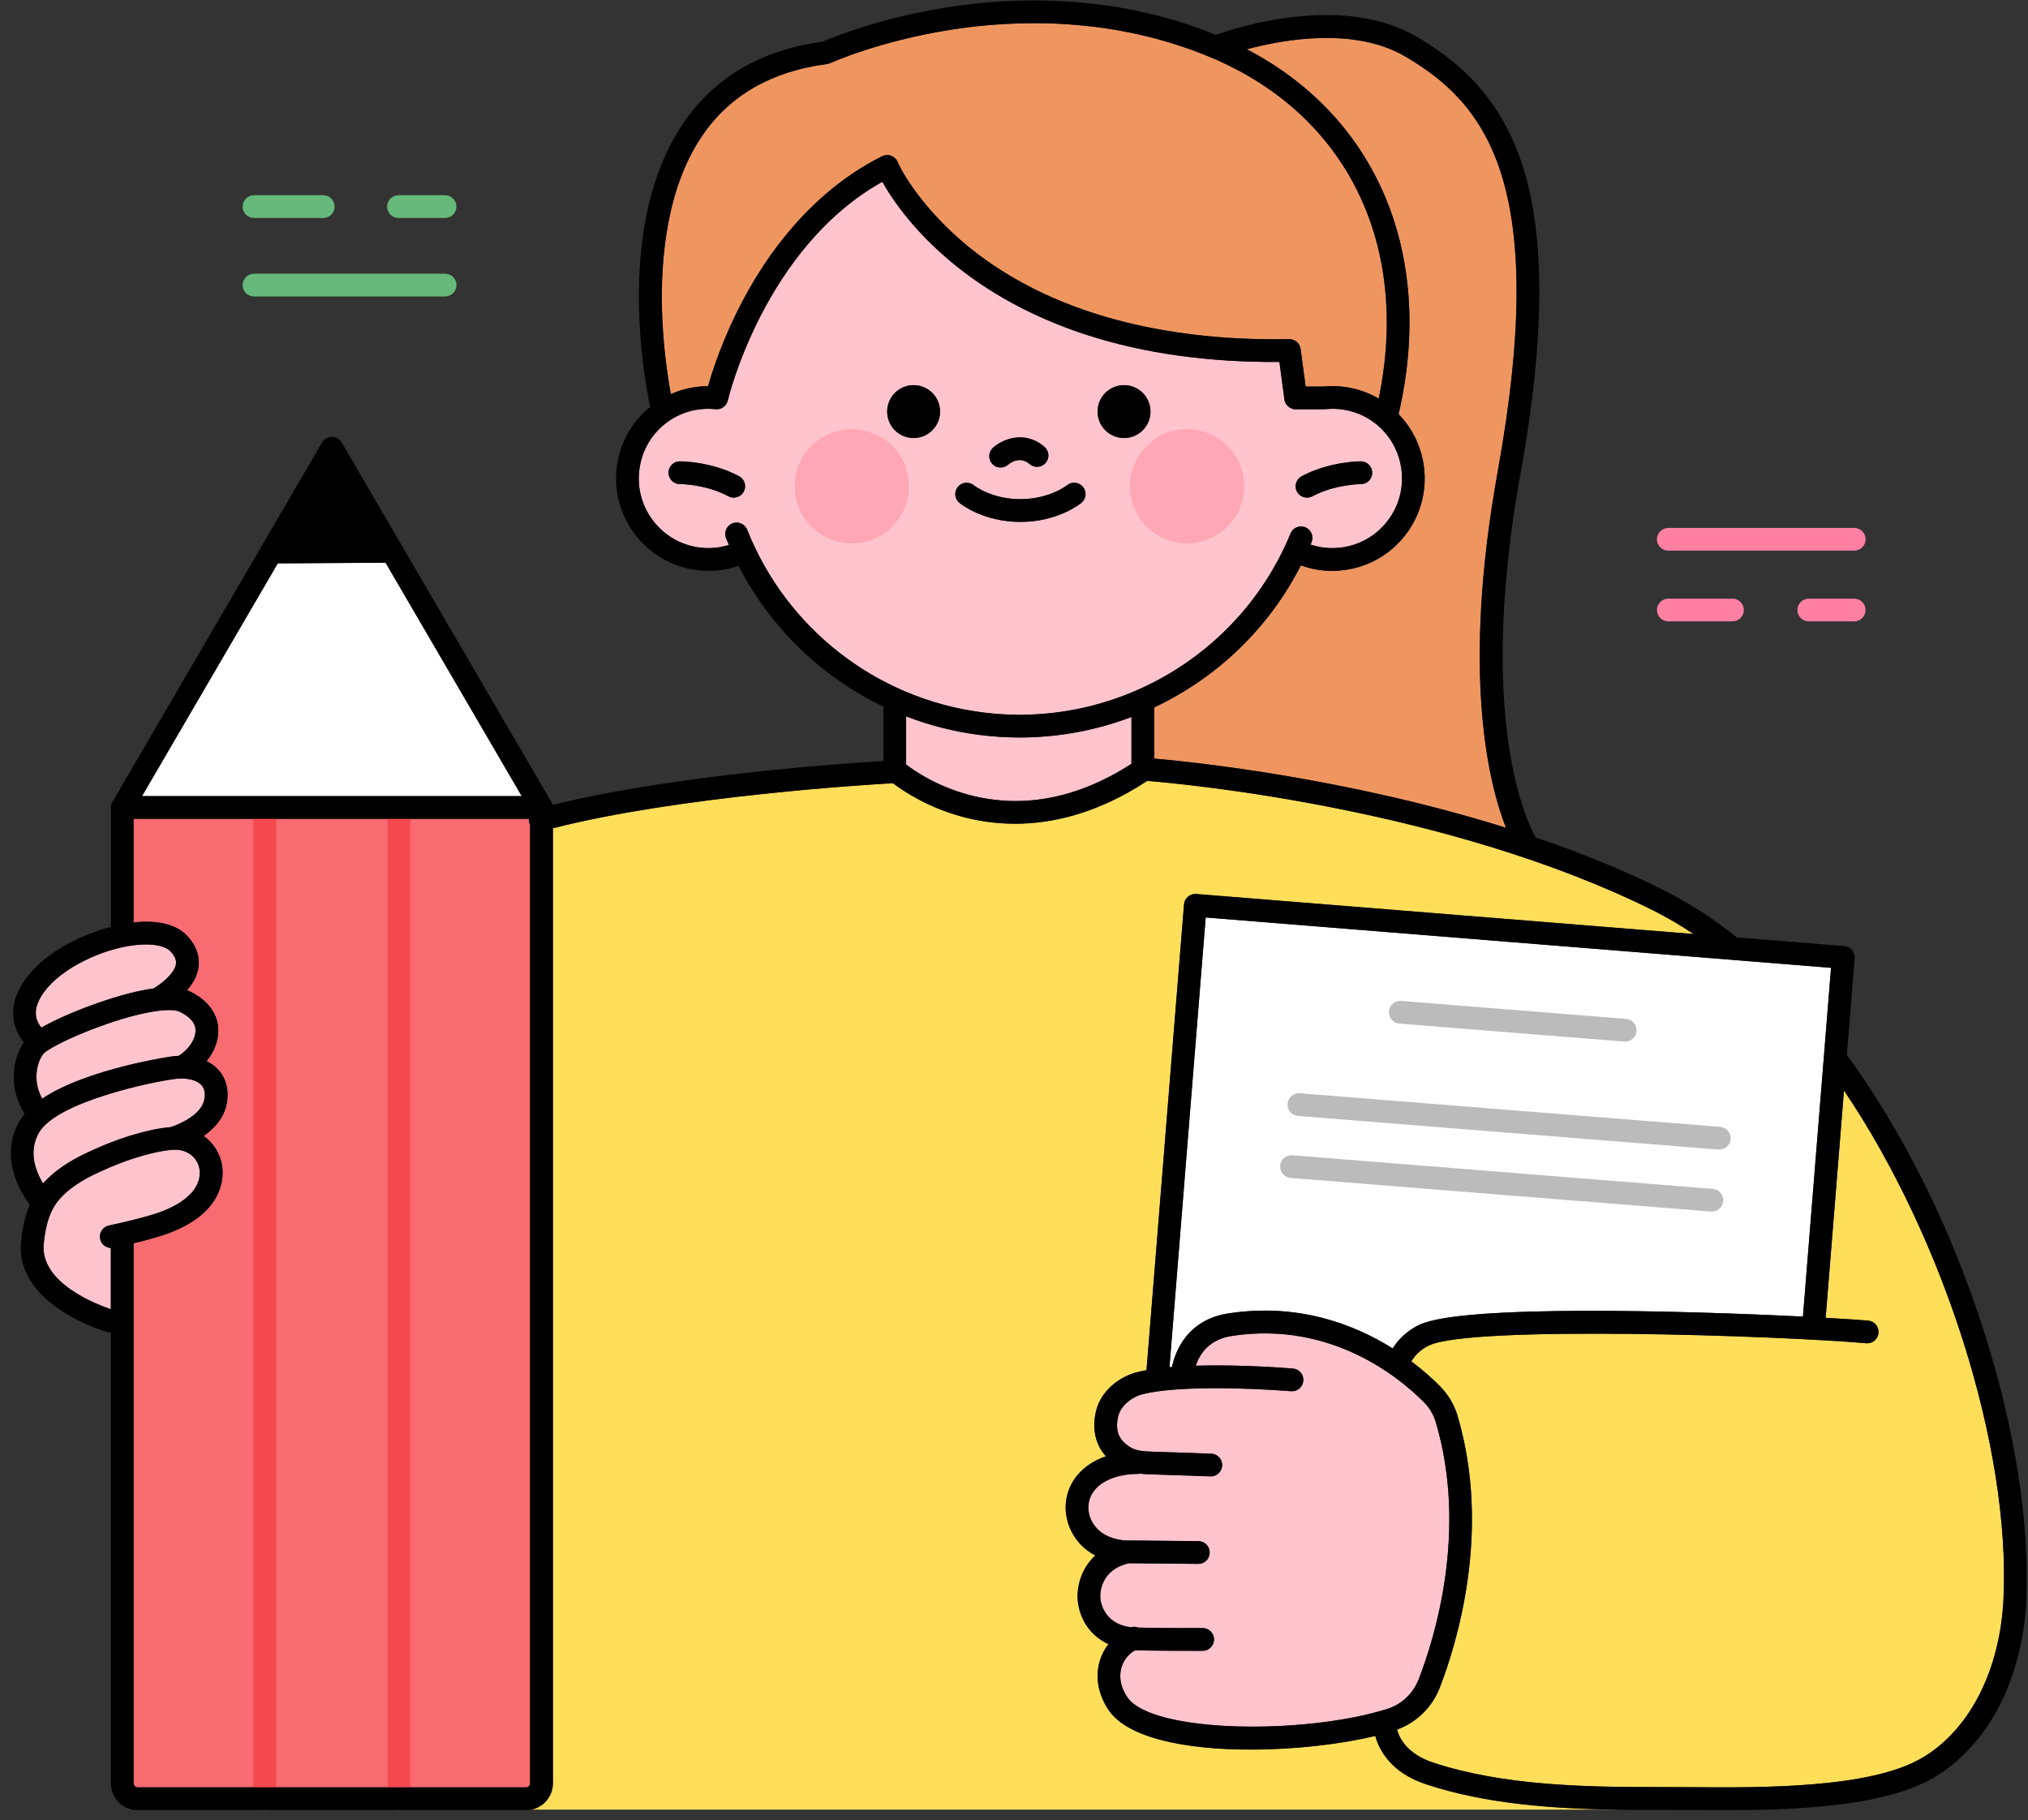 <svg width="176" height="158" viewBox="0 0 176 158" fill="none" xmlns="http://www.w3.org/2000/svg">
<rect x="0" y="0" width="176" height="158" fill="#333333" stroke="none"/>
<path d="M45.908 71.076H11.596V80.069C11.874 80.04 12.15 80.017 12.409 80.01C14.11 79.961 15.431 80.374 16.228 81.213C17.222 82.259 17.323 83.272 17.231 83.938C17.127 84.705 16.73 85.38 16.235 85.951C16.287 85.97 16.336 85.99 16.382 86.013C18.569 87.026 18.93 88.557 18.949 89.377C18.976 90.403 18.546 91.35 17.93 92.108C18.29 92.285 18.608 92.508 18.874 92.777C19.366 93.278 19.91 94.183 19.707 95.632C19.517 96.983 18.618 97.947 17.674 98.603C17.979 98.819 18.254 99.078 18.487 99.376C19.307 100.425 19.536 101.783 19.113 103.104C18.379 105.405 16.005 106.609 14.143 107.215C13.307 107.487 12.458 107.71 11.596 107.917V154.78C11.596 154.98 11.76 155.143 11.96 155.143H45.646C45.846 155.143 46.01 154.98 46.01 154.78V71.597C45.981 71.538 45.954 71.479 45.938 71.414C45.908 71.302 45.899 71.191 45.908 71.083V71.076Z" fill="#F86B70"/>
<path d="M34.623 69.523C34.079 69.523 33.637 69.966 33.637 70.51V156.128C33.637 156.673 34.079 157.115 34.623 157.115C35.168 157.115 35.61 156.673 35.61 156.128V70.51C35.61 69.966 35.168 69.523 34.623 69.523Z" fill="#F6494F"/>
<path d="M22.985 69.523C22.441 69.523 21.998 69.966 21.998 70.51V156.128C21.998 156.673 22.441 157.115 22.985 157.115C23.529 157.115 23.972 156.673 23.972 156.128V70.51C23.972 69.966 23.529 69.523 22.985 69.523Z" fill="#F6494F"/>
<path d="M123.121 145.757C124.502 142.19 127.403 132.869 124.593 123.414C124.407 122.784 124.046 122.188 123.551 121.689C121.403 119.535 115.489 114.663 106.939 115.952C104.945 116.254 104.116 117.486 103.775 118.545C106.503 118.463 109.581 118.585 112.197 118.788C112.742 118.83 113.148 119.306 113.106 119.85C113.063 120.394 112.588 120.798 112.043 120.758C107.873 120.43 101.998 120.302 99.169 121.014C98.254 121.243 97.221 122.011 97.015 123.024C96.782 124.171 97.064 124.922 97.959 125.538C98.49 125.902 99.044 125.981 100.015 126.007C101.923 126.06 105.083 126.181 105.116 126.181C105.66 126.2 106.086 126.659 106.063 127.204C106.044 127.735 105.604 128.151 105.077 128.151C105.063 128.151 105.05 128.151 105.037 128.151C105.004 128.151 101.854 128.03 99.959 127.977C99.618 127.968 99.277 127.951 98.939 127.912C98.87 127.928 98.802 127.935 98.729 127.935C96.726 127.935 94.628 128.777 94.457 130.656C94.372 131.594 94.916 133.43 97.572 133.712H97.834C97.883 133.712 97.929 133.712 97.979 133.715L104.004 133.771C104.549 133.777 104.988 134.223 104.981 134.767C104.975 135.308 104.536 135.744 103.995 135.744C103.995 135.744 103.988 135.744 103.985 135.744L97.982 135.688C95.582 136.22 95.385 138.2 95.513 138.928C95.602 139.429 96.057 141.016 98.159 141.246C98.375 141.183 98.595 141.2 98.792 141.278C100.477 141.321 104.329 141.318 104.372 141.318C104.916 141.318 105.358 141.76 105.358 142.304C105.358 142.849 104.919 143.291 104.372 143.291C104.345 143.291 104.231 143.291 104.05 143.291C103.024 143.291 99.844 143.288 98.506 143.245C97.962 143.547 97.536 144.065 97.339 144.681C97.156 145.262 97.087 146.19 97.821 147.301C99.893 150.445 113.243 150.606 120.387 148.334C121.639 147.937 122.633 146.996 123.115 145.753L123.121 145.757Z" fill="#FFC4CD"/>
<path d="M129.997 40.858C132.079 29.341 132.158 20.856 130.233 14.919C128.43 9.358 125.069 6.752 122.017 4.939C117.64 2.336 111.519 3.395 108.211 4.277C113.555 7.07 117.581 11.24 119.939 16.45C122.522 22.161 123.02 28.905 121.381 35.954C122.578 37.183 123.348 38.76 123.578 40.488C123.856 42.609 123.296 44.714 121.991 46.415C120.689 48.114 118.801 49.205 116.68 49.484C116.322 49.53 115.968 49.556 115.614 49.556C114.739 49.556 113.877 49.412 113.041 49.127C112.995 49.11 112.949 49.091 112.909 49.068C110.103 54.582 105.569 58.864 100.176 61.405V65.85C103.661 66.155 116.942 67.539 130.708 71.86C129.253 68.165 126.791 58.631 130.004 40.862L129.997 40.858Z" fill="#EF9660"/>
<path d="M106.639 113.999C112.694 113.084 117.543 114.959 120.861 117.044C121.277 116.389 122.012 115.533 123.215 114.976C127.025 113.218 146.348 113.776 156.465 114.281L158.905 84.007L104.632 79.637L101.488 118.671C101.56 118.664 101.633 118.657 101.705 118.654C101.996 117.294 103.029 114.543 106.636 113.999H106.639Z" fill="white"/>
<path d="M173.874 138.738C174.484 125.7 168.727 107.54 160.029 94.652L158.439 114.389C160.153 114.484 161.448 114.573 162.13 114.632C162.675 114.681 163.075 115.159 163.025 115.7C162.976 116.245 162.497 116.645 161.957 116.595C154.344 115.923 127.801 115.041 124.041 116.772C123.208 117.156 122.729 117.756 122.483 118.166C123.539 118.959 124.365 119.716 124.942 120.297C125.667 121.025 126.198 121.91 126.48 122.851C129.463 132.889 126.408 142.712 124.959 146.469C124.293 148.187 122.949 149.505 121.244 150.128C121.408 150.774 122.031 152.223 124.382 152.997C130.437 154.99 137.512 155.137 144.243 155.118C144.98 155.118 145.81 155.121 146.685 155.128C152.914 155.173 162.33 155.246 166.842 152.567C170.956 150.125 173.585 144.954 173.877 138.735L173.874 138.738Z" fill="#FFDE5A"/>
<path d="M112.002 46.305C112.209 45.8 112.786 45.561 113.291 45.768C113.795 45.974 114.035 46.551 113.828 47.056C113.799 47.128 113.769 47.197 113.74 47.269C114.609 47.558 115.51 47.643 116.425 47.522C118.025 47.312 119.448 46.489 120.428 45.207C121.411 43.925 121.834 42.338 121.625 40.739C121.195 37.473 118.29 35.178 115.015 35.519C114.982 35.522 114.946 35.526 114.913 35.526H112.451C112.451 35.526 112.435 35.526 112.428 35.526C112.405 35.526 112.382 35.526 112.359 35.522C112.35 35.522 112.34 35.522 112.33 35.519C112.307 35.519 112.284 35.513 112.261 35.509C112.251 35.509 112.241 35.506 112.235 35.503C112.212 35.496 112.189 35.493 112.169 35.486C112.159 35.486 112.15 35.48 112.143 35.477C112.123 35.47 112.1 35.463 112.081 35.454C112.071 35.45 112.061 35.447 112.055 35.441C112.035 35.431 112.015 35.421 111.996 35.411C111.986 35.408 111.979 35.401 111.969 35.398C111.95 35.388 111.933 35.375 111.914 35.365C111.907 35.358 111.897 35.355 111.891 35.349C111.874 35.336 111.855 35.322 111.838 35.309C111.832 35.303 111.825 35.296 111.815 35.29C111.799 35.276 111.782 35.26 111.766 35.244C111.76 35.237 111.753 35.231 111.746 35.224C111.73 35.208 111.717 35.191 111.701 35.175C111.694 35.168 111.687 35.158 111.681 35.152C111.668 35.136 111.655 35.119 111.641 35.099C111.635 35.09 111.628 35.08 111.622 35.073C111.612 35.057 111.599 35.041 111.589 35.021C111.582 35.011 111.576 34.998 111.569 34.985C111.56 34.968 111.553 34.952 111.546 34.936C111.54 34.922 111.533 34.906 111.53 34.893C111.523 34.877 111.52 34.863 111.514 34.847C111.507 34.831 111.504 34.811 111.497 34.795C111.494 34.782 111.491 34.768 111.487 34.752C111.484 34.732 111.481 34.713 111.478 34.696C111.478 34.686 111.474 34.677 111.471 34.667L111.038 31.418C104.924 31.46 99.331 30.683 94.4 29.097C90.239 27.759 86.541 25.848 83.404 23.418C79.473 20.372 77.424 17.291 76.575 15.779C66.316 21.526 63.198 34.624 63.166 34.758C63.054 35.244 62.598 35.572 62.103 35.519C60.674 35.372 59.317 35.726 58.202 36.44C58.127 36.513 58.041 36.572 57.943 36.617C56.641 37.555 55.72 39.011 55.494 40.739C55.284 42.338 55.707 43.925 56.691 45.207C57.674 46.489 59.094 47.309 60.694 47.522C61.566 47.636 62.431 47.561 63.261 47.305C63.175 47.109 63.093 46.909 63.011 46.709C62.812 46.204 63.057 45.63 63.566 45.427C64.07 45.227 64.644 45.473 64.847 45.981C68.251 54.548 76.034 60.619 85.164 61.822C96.59 63.331 107.629 56.947 112.005 46.305H112.002ZM112.966 41.335C115.382 40.044 117.999 40.044 118.11 40.044C118.654 40.044 119.094 40.489 119.09 41.037C119.09 41.581 118.648 42.017 118.103 42.017C118.077 42.017 115.858 42.027 113.894 43.076C113.746 43.155 113.586 43.191 113.432 43.191C113.077 43.191 112.737 43.001 112.559 42.669C112.304 42.188 112.484 41.591 112.966 41.335ZM64.549 42.669C64.372 43.001 64.031 43.191 63.677 43.191C63.52 43.191 63.362 43.155 63.215 43.076C61.231 42.017 59.028 42.014 59.008 42.017H59.002C58.461 42.017 58.018 41.578 58.015 41.037C58.015 40.493 58.451 40.047 58.995 40.044C59.107 40.044 61.723 40.044 64.139 41.335C64.621 41.591 64.802 42.191 64.546 42.669H64.549ZM86.184 38.857C86.954 38.171 88.882 37.273 90.646 38.788C91.059 39.142 91.108 39.765 90.751 40.178C90.397 40.591 89.774 40.64 89.361 40.283C88.466 39.516 87.594 40.243 87.495 40.332C87.308 40.499 87.072 40.581 86.84 40.581C86.567 40.581 86.295 40.47 86.102 40.25C85.741 39.843 85.777 39.221 86.184 38.857ZM79.289 38.021C78.02 38.021 76.994 36.995 76.994 35.726C76.994 34.457 78.02 33.431 79.289 33.431C80.558 33.431 81.584 34.457 81.584 35.726C81.584 36.995 80.558 38.021 79.289 38.021ZM93.852 43.647C93.77 43.715 91.816 45.299 88.558 45.299C85.299 45.299 83.345 43.715 83.263 43.647C82.843 43.299 82.784 42.676 83.132 42.257C83.479 41.837 84.096 41.778 84.515 42.122C84.551 42.151 86.059 43.325 88.558 43.325C91.056 43.325 92.58 42.138 92.593 42.125C93.013 41.778 93.636 41.837 93.984 42.257C94.331 42.676 94.272 43.299 93.852 43.647ZM97.55 38.021C96.282 38.021 95.256 36.995 95.256 35.726C95.256 34.457 96.282 33.431 97.55 33.431C98.819 33.431 99.846 34.457 99.846 35.726C99.846 36.995 98.819 38.021 97.55 38.021Z" fill="#FFC4CD"/>
<path d="M9.446 106.378C10.856 106.073 12.226 105.761 13.528 105.338C14.692 104.961 16.725 104.089 17.23 102.502C17.449 101.814 17.341 101.116 16.928 100.591C16.492 100.037 15.797 99.749 15.02 99.801C14.075 99.867 13.115 100.112 12.472 100.293C11.223 100.634 9.909 101.132 8.443 101.817C7.027 102.48 6.02 103.161 5.279 103.961C4.43 104.876 3.971 106.115 3.794 107.981C3.473 111.381 8.453 113.249 9.62 113.643V108.328C9.181 108.312 8.791 108.004 8.692 107.555C8.578 107.024 8.915 106.496 9.446 106.381V106.378Z" fill="#FFC4CD"/>
<path d="M119.357 150.67C116.371 151.392 112.384 151.857 108.532 151.857C103.05 151.857 97.844 150.91 96.181 148.388C95.277 147.015 95.021 145.487 95.467 144.084C95.627 143.582 95.877 143.113 96.191 142.704C94.962 142.123 93.893 141.041 93.575 139.274C93.359 138.071 93.683 136.261 95.054 135.009C93.011 133.943 92.365 131.904 92.493 130.478C92.667 128.56 93.978 127.091 95.972 126.4C95.25 125.586 94.729 124.38 95.08 122.633C95.463 120.721 97.168 119.479 98.686 119.098C98.936 119.036 99.208 118.98 99.496 118.928L102.752 78.497C102.794 77.953 103.27 77.55 103.814 77.593L146.979 81.068C145.811 80.287 144.631 79.596 143.444 79.006C125.649 70.154 102.827 68.036 99.555 67.773C95.257 70.606 91.323 71.491 88.087 71.491C86.349 71.491 84.815 71.236 83.53 70.891C80.51 70.078 78.396 68.665 77.487 67.973C75.422 68.091 58.925 69.091 47.981 71.885V154.778C47.981 155.922 47.155 156.876 46.066 157.076H140.53C134.796 156.995 128.967 156.585 123.76 154.873C120.626 153.841 119.649 151.801 119.347 150.67H119.357Z" fill="#FFDE5A"/>
<path d="M33.464 48.846L24.107 48.901L12.324 69.107H45.28L33.464 48.846Z" fill="white"/>
<path d="M84.901 63.778C82.734 63.493 80.636 62.952 78.643 62.182V66.365C79.38 66.929 81.338 68.27 84.134 69.004C88.77 70.224 93.501 69.316 98.199 66.303V62.234C95.143 63.395 91.862 64.014 88.498 64.014C87.308 64.014 86.111 63.936 84.904 63.778H84.901Z" fill="#FFC4CD"/>
<path d="M3.588 89.198C4.916 88.434 6.906 87.604 8.634 87.008C10.631 86.319 12.155 85.959 13.325 85.801C14.44 85.113 15.184 84.303 15.27 83.674C15.286 83.542 15.342 83.149 14.791 82.572C14.404 82.165 13.555 81.949 12.463 81.982C9.529 82.07 5.778 83.765 4.097 85.759C3.352 86.641 3.024 87.454 3.12 88.172C3.179 88.604 3.385 88.952 3.588 89.198Z" fill="#FFC4CD"/>
<path d="M58.218 34.207C59.231 33.755 60.329 33.518 61.447 33.515C61.821 32.194 62.722 29.397 64.404 26.191C67.457 20.375 71.656 16.005 76.551 13.559C76.794 13.438 77.076 13.421 77.331 13.516C77.587 13.611 77.79 13.805 77.899 14.054C78.492 15.428 80.685 18.85 84.708 21.939C93.144 28.414 104.136 29.591 111.874 29.433C112.372 29.427 112.805 29.791 112.87 30.289L113.306 33.551H114.854C116.539 33.387 118.204 33.755 119.65 34.597C122.404 21.237 116.896 9.953 105.113 4.995C96.527 1.383 88.013 1.701 82.383 2.599C76.246 3.582 72.096 5.454 72.056 5.474C71.968 5.517 71.869 5.543 71.771 5.556C67.004 6.172 63.371 8.248 60.975 11.723C57.85 16.257 57.329 22.444 57.444 26.834C57.526 29.988 57.936 32.692 58.215 34.204L58.218 34.207Z" fill="#EF9660"/>
<path d="M7.607 100.03C9.174 99.296 10.593 98.761 11.944 98.391C12.639 98.194 13.685 97.928 14.77 97.843C15.603 97.594 17.553 96.728 17.747 95.358C17.858 94.568 17.557 94.26 17.459 94.161C17.042 93.735 16.177 93.532 15.255 93.643C13.082 93.906 4.918 95.663 3.387 98.302C2.781 99.348 2.748 100.545 3.289 101.856C3.423 102.181 3.577 102.476 3.728 102.728C3.761 102.692 3.79 102.653 3.826 102.617C4.748 101.627 5.948 100.804 7.6 100.03H7.607Z" fill="#FFC4CD"/>
<path d="M9.319 88.866C6.768 89.745 4.889 90.683 4.129 91.181C4.073 91.23 4.014 91.27 3.952 91.306C3.883 91.358 3.83 91.401 3.798 91.437C3.306 92.014 2.729 93.643 3.66 95.368C7.591 92.742 14.935 91.696 15.023 91.686C15.187 91.666 15.351 91.653 15.512 91.647C16.361 91.132 16.994 90.188 16.974 89.427C16.957 88.781 16.479 88.234 15.551 87.804C14.882 87.496 12.695 87.703 9.319 88.863V88.866Z" fill="#FFC4CD"/>
<path d="M77.602 45.537C79.438 43.506 79.281 40.372 77.251 38.535C75.22 36.699 72.086 36.856 70.249 38.886C68.413 40.917 68.57 44.051 70.6 45.888C72.63 47.724 75.765 47.567 77.602 45.537Z" fill="#FFA7B4"/>
<path d="M107.968 41.958C108.106 44.692 106.001 47.02 103.267 47.157C100.532 47.295 98.205 45.19 98.067 42.456C97.929 39.722 100.034 37.394 102.768 37.256C105.503 37.119 107.83 39.224 107.968 41.958Z" fill="#FFA7B4"/>
<path d="M92.591 42.129C92.591 42.129 91.069 43.329 88.555 43.329C86.04 43.329 84.552 42.155 84.512 42.126C84.093 41.781 83.473 41.844 83.129 42.26C82.781 42.68 82.84 43.303 83.26 43.65C83.342 43.719 85.296 45.303 88.555 45.303C91.814 45.303 93.768 43.719 93.85 43.65C94.269 43.303 94.328 42.68 93.981 42.26C93.633 41.84 93.01 41.781 92.591 42.129Z" fill="black"/>
<path d="M64.142 41.337C61.726 40.045 59.106 40.048 58.998 40.045C58.454 40.045 58.014 40.491 58.018 41.038C58.018 41.583 58.46 42.019 59.004 42.019H59.011C59.031 42.015 61.234 42.019 63.217 43.078C63.365 43.156 63.526 43.196 63.68 43.192C64.034 43.192 64.375 43.002 64.552 42.671C64.807 42.189 64.627 41.592 64.145 41.337H64.142Z" fill="black"/>
<path d="M113.43 43.196C113.587 43.196 113.744 43.16 113.892 43.081C115.856 42.036 118.072 42.023 118.101 42.023C118.642 42.023 119.085 41.583 119.088 41.042C119.088 40.498 118.652 40.052 118.108 40.049C117.997 40.049 115.38 40.049 112.964 41.341C112.482 41.596 112.302 42.196 112.558 42.675C112.735 43.006 113.076 43.196 113.43 43.196Z" fill="black"/>
<path d="M86.839 40.582C87.072 40.582 87.305 40.5 87.495 40.333C87.59 40.248 88.465 39.517 89.36 40.284C89.773 40.638 90.396 40.592 90.75 40.179C91.104 39.766 91.058 39.143 90.645 38.789C88.882 37.278 86.957 38.173 86.183 38.858C85.777 39.218 85.737 39.845 86.101 40.251C86.295 40.471 86.567 40.582 86.839 40.582Z" fill="black"/>
<path d="M79.287 33.432C78.018 33.432 76.992 34.458 76.992 35.727C76.992 36.995 78.018 38.022 79.287 38.022C80.556 38.022 81.582 36.995 81.582 35.727C81.582 34.458 80.556 33.432 79.287 33.432Z" fill="black"/>
<path d="M97.547 33.432C96.278 33.432 95.252 34.458 95.252 35.727C95.252 36.995 96.278 38.022 97.547 38.022C98.816 38.022 99.842 36.995 99.842 35.727C99.842 34.458 98.816 33.432 97.547 33.432Z" fill="black"/>
<path d="M11.958 157.117H45.645C45.789 157.117 45.933 157.101 46.071 157.078H11.535C11.673 157.104 11.814 157.117 11.961 157.117H11.958Z" fill="black"/>
<path d="M144.247 157.095C144.978 157.095 145.798 157.098 146.67 157.104C147.535 157.111 148.457 157.117 149.417 157.117C150.545 157.117 151.729 157.108 152.935 157.078H140.529C141.775 157.095 143.014 157.098 144.244 157.095H144.247Z" fill="black"/>
<path d="M175.848 138.828C176.16 132.195 174.852 123.917 172.163 115.514C169.318 106.613 165.213 98.338 160.295 91.585C160.292 91.578 160.285 91.572 160.282 91.565L160.958 83.179C160.977 82.916 160.895 82.661 160.725 82.461C160.554 82.261 160.315 82.136 160.053 82.116L150.722 81.365C150.696 81.339 150.67 81.316 150.64 81.293C148.591 79.667 146.467 78.3 144.326 77.235C140.775 75.468 137.028 73.966 133.277 72.691C133.267 72.671 133.254 72.648 133.244 72.628C133.231 72.605 131.887 70.392 131.058 65.442C129.668 57.137 130.769 47.676 131.943 41.204C134.084 29.359 134.139 20.559 132.113 14.304C130.097 8.085 126.199 5.121 123.029 3.236C116.609 -0.581 107.505 2.318 105.521 3.026C96.601 -0.613 87.831 -0.276 82.011 0.665C76.189 1.606 72.176 3.272 71.379 3.619C66.101 4.334 62.055 6.685 59.354 10.612C53.501 19.113 55.78 32.244 56.423 35.319C54.829 36.614 53.803 38.443 53.534 40.486C52.957 44.866 56.049 48.902 60.432 49.482C60.789 49.528 61.144 49.554 61.498 49.554C62.373 49.554 63.235 49.41 64.071 49.125C64.081 49.125 64.088 49.118 64.097 49.115C66.858 54.498 71.304 58.77 76.667 61.337V66.052C74.979 66.157 71.172 66.412 66.606 66.888C61.301 67.435 53.928 68.389 47.954 69.868C47.954 69.861 47.951 69.852 47.948 69.845C47.944 69.829 47.938 69.812 47.934 69.799C47.931 69.786 47.925 69.773 47.921 69.76C47.915 69.743 47.908 69.724 47.902 69.707C47.895 69.697 47.892 69.684 47.885 69.674C47.876 69.655 47.866 69.638 47.856 69.619C47.856 69.615 47.853 69.612 47.849 69.609L29.654 38.407C29.477 38.106 29.152 37.919 28.801 37.919C28.45 37.919 28.126 38.106 27.949 38.407L9.753 69.609C9.753 69.609 9.75 69.615 9.747 69.619C9.737 69.638 9.727 69.655 9.717 69.674C9.711 69.684 9.707 69.697 9.701 69.707C9.694 69.724 9.688 69.743 9.681 69.76C9.678 69.773 9.671 69.786 9.668 69.799C9.661 69.815 9.658 69.832 9.655 69.845C9.652 69.861 9.645 69.878 9.642 69.894C9.642 69.907 9.638 69.92 9.635 69.933C9.632 69.953 9.629 69.973 9.625 69.992C9.625 70.005 9.625 70.015 9.625 70.028C9.625 70.048 9.625 70.071 9.625 70.091C9.625 70.094 9.625 70.097 9.625 70.104V80.454C7.042 81.129 4.232 82.556 2.596 84.5C1.468 85.841 0.99 87.178 1.177 88.483C1.301 89.342 1.688 90.004 2.068 90.467C1.193 91.752 0.606 94.253 2.14 96.686C1.967 96.892 1.813 97.102 1.685 97.322C0.757 98.925 0.691 100.778 1.498 102.682C1.842 103.499 2.281 104.158 2.586 104.564C2.091 105.715 1.918 106.892 1.829 107.803C1.314 113.262 8.993 115.531 9.32 115.623C9.412 115.649 9.504 115.662 9.592 115.662C9.602 115.662 9.612 115.662 9.622 115.662V154.791C9.622 155.935 10.448 156.889 11.537 157.089H46.072C47.161 156.889 47.987 155.935 47.987 154.791V71.897C58.927 69.101 75.428 68.101 77.493 67.986C78.402 68.678 80.516 70.091 83.536 70.904C84.818 71.248 86.352 71.504 88.093 71.504C91.326 71.504 95.26 70.619 99.561 67.786C102.836 68.052 125.658 70.169 143.45 79.018C144.637 79.608 145.817 80.3 146.985 81.08L103.82 77.605C103.276 77.562 102.8 77.966 102.758 78.51L99.502 118.94C99.217 118.993 98.945 119.049 98.692 119.111C97.174 119.491 95.473 120.734 95.086 122.645C94.735 124.393 95.256 125.599 95.978 126.412C93.984 127.104 92.673 128.576 92.499 130.491C92.371 131.917 93.02 133.953 95.06 135.021C93.689 136.277 93.365 138.084 93.581 139.287C93.896 141.051 94.968 142.136 96.197 142.716C95.883 143.126 95.633 143.595 95.473 144.096C95.027 145.496 95.279 147.024 96.188 148.401C97.85 150.922 103.056 151.87 108.538 151.87C112.39 151.87 116.373 151.401 119.363 150.683C119.668 151.814 120.642 153.853 123.776 154.886C128.982 156.601 134.808 157.01 140.546 157.089H152.951C158.4 156.951 164.328 156.378 167.862 154.279C172.547 151.499 175.537 145.729 175.862 138.841L175.848 138.828ZM24.106 48.899L33.463 48.843L45.279 69.107H12.323L24.106 48.902V48.899ZM4.098 85.759C5.776 83.765 9.53 82.07 12.464 81.982C13.556 81.949 14.405 82.165 14.792 82.572C15.34 83.149 15.287 83.543 15.271 83.674C15.186 84.306 14.445 85.116 13.327 85.801C12.156 85.955 10.629 86.319 8.635 87.008C6.907 87.605 4.914 88.434 3.59 89.198C3.39 88.952 3.18 88.601 3.121 88.172C3.026 87.454 3.354 86.644 4.098 85.759ZM15.546 87.801C16.474 88.231 16.956 88.778 16.969 89.424C16.989 90.185 16.356 91.126 15.507 91.644C15.346 91.65 15.182 91.663 15.018 91.683C14.93 91.693 7.586 92.739 3.655 95.365C2.724 93.64 3.301 92.011 3.793 91.434C3.826 91.398 3.878 91.352 3.947 91.303C4.009 91.27 4.068 91.227 4.124 91.178C4.881 90.68 6.763 89.742 9.314 88.864C12.691 87.703 14.877 87.493 15.546 87.805V87.801ZM3.291 101.856C2.75 100.545 2.783 99.348 3.39 98.302C4.917 95.663 13.084 93.906 15.258 93.644C16.179 93.532 17.044 93.735 17.461 94.162C17.559 94.263 17.861 94.568 17.749 95.358C17.556 96.729 15.605 97.594 14.773 97.843C13.687 97.932 12.638 98.197 11.947 98.391C10.596 98.758 9.176 99.296 7.609 100.03C5.957 100.804 4.757 101.627 3.835 102.617C3.803 102.653 3.77 102.692 3.737 102.728C3.586 102.476 3.432 102.181 3.298 101.856H3.291ZM8.691 107.551C8.789 108 9.179 108.308 9.619 108.325V113.639C8.448 113.249 3.472 111.38 3.793 107.977C3.97 106.112 4.426 104.872 5.278 103.958C6.022 103.158 7.025 102.476 8.442 101.814C9.907 101.128 11.222 100.63 12.471 100.289C13.114 100.109 14.074 99.863 15.018 99.797C15.795 99.745 16.494 100.033 16.927 100.587C17.336 101.112 17.448 101.81 17.228 102.499C16.723 104.082 14.691 104.954 13.527 105.335C12.225 105.758 10.851 106.069 9.445 106.374C8.914 106.489 8.576 107.017 8.691 107.548V107.551ZM46.01 154.778C46.01 154.978 45.846 155.142 45.646 155.142H11.956C11.756 155.142 11.592 154.978 11.592 154.778V107.915C12.455 107.708 13.304 107.485 14.14 107.213C16.002 106.607 18.376 105.403 19.11 103.102C19.533 101.781 19.303 100.42 18.484 99.374C18.251 99.076 17.976 98.82 17.671 98.601C18.615 97.945 19.513 96.981 19.703 95.63C19.907 94.181 19.362 93.28 18.871 92.775C18.608 92.506 18.287 92.283 17.926 92.106C18.54 91.349 18.969 90.401 18.946 89.375C18.926 88.552 18.566 87.024 16.379 86.011C16.333 85.992 16.284 85.969 16.232 85.949C16.73 85.382 17.127 84.703 17.228 83.936C17.32 83.27 17.218 82.254 16.225 81.212C15.428 80.372 14.107 79.959 12.405 80.008C12.143 80.015 11.871 80.038 11.592 80.067V71.074H45.905C45.899 71.183 45.905 71.294 45.935 71.406C45.951 71.471 45.977 71.53 46.007 71.589V154.771L46.01 154.778ZM60.98 11.727C63.376 8.248 67.006 6.173 71.776 5.56C71.874 5.547 71.969 5.521 72.061 5.478C72.104 5.458 76.251 3.586 82.388 2.603C88.017 1.701 96.532 1.387 105.118 4.999C116.901 9.957 122.409 21.244 119.655 34.601C118.212 33.758 116.544 33.391 114.859 33.555H113.311L112.875 30.293C112.809 29.795 112.377 29.431 111.878 29.437C104.141 29.595 93.145 28.418 84.713 21.943C80.687 18.851 78.497 15.432 77.903 14.058C77.795 13.809 77.592 13.612 77.336 13.52C77.08 13.425 76.799 13.442 76.556 13.563C71.664 16.009 67.465 20.379 64.409 26.195C62.727 29.401 61.825 32.198 61.452 33.519C60.331 33.519 59.236 33.758 58.222 34.211C57.944 32.7 57.534 29.991 57.452 26.841C57.341 22.451 57.862 16.264 60.983 11.73L60.98 11.727ZM98.194 66.304C93.496 69.317 88.768 70.225 84.129 69.006C81.333 68.271 79.379 66.93 78.638 66.366V62.183C80.631 62.95 82.729 63.494 84.896 63.78C86.1 63.937 87.299 64.016 88.49 64.016C91.853 64.016 95.135 63.393 98.191 62.236V66.304H98.194ZM85.159 61.822C76.028 60.619 68.245 54.547 64.842 45.981C64.642 45.476 64.068 45.227 63.56 45.427C63.055 45.627 62.806 46.2 63.006 46.709C63.084 46.908 63.17 47.105 63.255 47.305C62.422 47.561 61.56 47.636 60.688 47.522C59.088 47.312 57.665 46.489 56.685 45.207C55.701 43.925 55.278 42.338 55.488 40.738C55.718 39.011 56.636 37.555 57.937 36.617C58.032 36.571 58.121 36.512 58.196 36.44C59.308 35.722 60.668 35.371 62.098 35.519C62.593 35.572 63.048 35.244 63.16 34.758C63.189 34.624 66.311 21.526 76.569 15.779C77.418 17.291 79.467 20.372 83.398 23.418C86.536 25.847 90.234 27.759 94.394 29.096C99.325 30.683 104.918 31.46 111.033 31.418L111.465 34.667C111.465 34.667 111.469 34.686 111.472 34.696C111.472 34.716 111.478 34.736 111.482 34.752C111.482 34.765 111.488 34.778 111.492 34.794C111.495 34.811 111.501 34.831 111.508 34.847C111.514 34.863 111.518 34.876 111.524 34.893C111.531 34.906 111.534 34.922 111.541 34.935C111.547 34.952 111.557 34.968 111.564 34.985C111.57 34.998 111.577 35.008 111.583 35.021C111.593 35.037 111.603 35.057 111.616 35.073C111.623 35.083 111.629 35.093 111.636 35.099C111.649 35.116 111.662 35.135 111.675 35.152C111.682 35.158 111.688 35.168 111.695 35.175C111.708 35.191 111.724 35.208 111.741 35.224C111.747 35.23 111.754 35.237 111.76 35.244C111.777 35.26 111.793 35.273 111.81 35.289C111.816 35.296 111.823 35.303 111.832 35.309C111.849 35.322 111.869 35.335 111.885 35.349C111.892 35.355 111.901 35.358 111.908 35.365C111.928 35.378 111.944 35.388 111.964 35.398C111.973 35.404 111.98 35.407 111.99 35.411C112.01 35.421 112.029 35.431 112.049 35.44C112.059 35.444 112.069 35.45 112.075 35.453C112.095 35.463 112.118 35.47 112.137 35.476C112.147 35.476 112.157 35.483 112.164 35.486C112.187 35.493 112.206 35.499 112.229 35.503C112.239 35.503 112.249 35.506 112.255 35.509C112.278 35.513 112.301 35.516 112.324 35.519C112.334 35.519 112.344 35.519 112.354 35.522C112.377 35.522 112.4 35.522 112.423 35.526C112.429 35.526 112.439 35.526 112.446 35.526H114.908C114.941 35.526 114.977 35.526 115.009 35.519C118.285 35.178 121.186 37.473 121.619 40.738C121.829 42.338 121.406 43.925 120.422 45.207C119.439 46.489 118.019 47.309 116.419 47.522C115.504 47.643 114.603 47.558 113.734 47.269C113.764 47.197 113.796 47.128 113.823 47.056C114.029 46.551 113.79 45.974 113.285 45.768C112.78 45.561 112.203 45.8 111.996 46.305C107.62 56.951 96.581 63.331 85.155 61.822H85.159ZM100.168 65.845V61.4C105.561 58.855 110.098 54.577 112.901 49.062C112.944 49.085 112.987 49.105 113.032 49.121C113.868 49.41 114.734 49.551 115.606 49.551C115.96 49.551 116.314 49.528 116.672 49.479C118.793 49.2 120.681 48.108 121.983 46.41C123.284 44.712 123.848 42.607 123.57 40.483C123.34 38.755 122.573 37.178 121.373 35.949C123.012 28.896 122.514 22.156 119.93 16.445C117.573 11.235 113.547 7.065 108.203 4.272C111.514 3.39 117.632 2.331 122.009 4.934C125.061 6.747 128.422 9.353 130.225 14.914C132.149 20.851 132.074 29.336 129.989 40.853C126.776 58.619 129.238 68.156 130.694 71.851C116.924 67.53 103.643 66.147 100.161 65.842L100.168 65.845ZM104.636 79.638L158.908 84.008L156.469 114.282C146.349 113.78 127.028 113.223 123.219 114.977C122.016 115.531 121.281 116.386 120.865 117.045C117.544 114.96 112.698 113.085 106.643 114C103.036 114.544 102.004 117.295 101.712 118.655C101.64 118.662 101.568 118.665 101.495 118.672L104.639 79.638H104.636ZM120.393 148.335C113.249 150.604 99.899 150.447 97.827 147.303C97.096 146.191 97.161 145.263 97.345 144.683C97.541 144.067 97.968 143.549 98.512 143.247C99.853 143.29 103.03 143.293 104.056 143.293C104.236 143.293 104.351 143.293 104.377 143.293C104.921 143.293 105.364 142.851 105.364 142.306C105.364 141.762 104.921 141.319 104.377 141.319C104.335 141.319 100.486 141.323 98.797 141.28C98.6 141.201 98.377 141.185 98.164 141.247C96.063 141.018 95.611 139.431 95.519 138.929C95.388 138.202 95.588 136.221 97.987 135.69L103.99 135.746C103.99 135.746 103.997 135.746 104 135.746C104.541 135.746 104.98 135.31 104.987 134.769C104.994 134.225 104.554 133.779 104.01 133.772L97.984 133.717C97.938 133.713 97.889 133.713 97.84 133.717H97.578C94.922 133.431 94.378 131.595 94.463 130.658C94.633 128.779 96.732 127.937 98.735 127.937C98.807 127.937 98.879 127.927 98.945 127.914C99.282 127.953 99.62 127.969 99.964 127.979C101.859 128.032 105.013 128.153 105.043 128.153C105.056 128.153 105.069 128.153 105.082 128.153C105.61 128.153 106.046 127.737 106.069 127.206C106.089 126.661 105.666 126.202 105.121 126.183C105.089 126.183 101.925 126.061 100.02 126.009C99.05 125.983 98.492 125.904 97.964 125.54C97.073 124.927 96.791 124.173 97.02 123.025C97.224 122.009 98.26 121.245 99.174 121.016C102.004 120.304 107.879 120.432 112.049 120.76C112.593 120.803 113.068 120.396 113.111 119.852C113.154 119.308 112.747 118.832 112.203 118.79C109.587 118.586 106.505 118.465 103.781 118.547C104.121 117.488 104.951 116.255 106.944 115.954C115.495 114.662 121.409 119.534 123.556 121.691C124.051 122.189 124.412 122.786 124.599 123.416C127.412 132.874 124.507 142.192 123.127 145.759C122.648 147.001 121.652 147.942 120.399 148.339L120.393 148.335ZM146.686 155.128C145.811 155.122 144.981 155.115 144.244 155.119C137.516 155.138 130.441 154.991 124.383 152.997C122.032 152.224 121.409 150.775 121.245 150.129C122.95 149.506 124.297 148.185 124.96 146.47C126.412 142.713 129.468 132.89 126.481 122.852C126.199 121.907 125.668 121.026 124.943 120.298C124.366 119.717 123.54 118.96 122.484 118.167C122.73 117.757 123.209 117.157 124.042 116.773C127.799 115.042 154.345 115.924 161.957 116.596C162.498 116.645 162.98 116.242 163.026 115.701C163.075 115.157 162.672 114.678 162.131 114.632C161.449 114.573 160.158 114.485 158.44 114.39L160.03 94.653C168.728 107.541 174.485 125.701 173.875 138.739C173.583 144.959 170.954 150.132 166.839 152.571C162.328 155.25 152.912 155.178 146.683 155.132L146.686 155.128Z" fill="black"/>
<path d="M38.629 23.758H22.044C21.499 23.758 21.057 24.2 21.057 24.745C21.057 25.289 21.499 25.732 22.044 25.732H38.629C39.174 25.732 39.616 25.289 39.616 24.745C39.616 24.2 39.174 23.758 38.629 23.758Z" fill="#66B97A"/>
<path d="M22.044 18.919H28.053C28.597 18.919 29.04 18.476 29.04 17.932C29.04 17.388 28.597 16.945 28.053 16.945H22.044C21.499 16.945 21.057 17.388 21.057 17.932C21.057 18.476 21.499 18.919 22.044 18.919Z" fill="#66B97A"/>
<path d="M38.625 16.945H34.583C34.038 16.945 33.596 17.388 33.596 17.932C33.596 18.476 34.038 18.919 34.583 18.919H38.625C39.169 18.919 39.612 18.476 39.612 17.932C39.612 17.388 39.169 16.945 38.625 16.945Z" fill="#66B97A"/>
<path d="M150.353 51.963H144.786C144.241 51.963 143.799 52.406 143.799 52.95C143.799 53.494 144.241 53.937 144.786 53.937H150.353C150.897 53.937 151.339 53.494 151.339 52.95C151.339 52.406 150.897 51.963 150.353 51.963Z" fill="#FF80A3"/>
<path d="M160.916 51.963H156.975C156.431 51.963 155.988 52.406 155.988 52.95C155.988 53.494 156.431 53.937 156.975 53.937H160.916C161.46 53.937 161.903 53.494 161.903 52.95C161.903 52.406 161.46 51.963 160.916 51.963Z" fill="#FF80A3"/>
<path d="M160.92 45.824H144.784C144.239 45.824 143.797 46.267 143.797 46.811C143.797 47.355 144.239 47.798 144.784 47.798H160.92C161.465 47.798 161.907 47.355 161.907 46.811C161.907 46.267 161.465 45.824 160.92 45.824Z" fill="#FF80A3"/>
<path d="M148.644 103.196L112.161 100.278C111.617 100.236 111.141 100.639 111.099 101.183C111.056 101.728 111.459 102.203 112.004 102.246L148.487 105.163C148.513 105.163 148.539 105.163 148.565 105.163C149.074 105.163 149.506 104.773 149.549 104.255C149.592 103.711 149.188 103.236 148.644 103.193V103.196Z" fill="#BBBBBB"/>
<path d="M149.287 97.814L112.804 94.896C112.259 94.853 111.784 95.256 111.741 95.8C111.699 96.345 112.102 96.82 112.646 96.863L149.129 99.781C149.156 99.781 149.182 99.781 149.208 99.781C149.716 99.781 150.149 99.391 150.192 98.873C150.234 98.328 149.831 97.853 149.287 97.81V97.814Z" fill="#BBBBBB"/>
<path d="M121.443 88.85L140.96 90.411C140.986 90.411 141.012 90.411 141.039 90.411C141.547 90.411 141.98 90.021 142.022 89.503C142.065 88.959 141.662 88.483 141.117 88.441L121.6 86.88C121.056 86.837 120.581 87.241 120.538 87.785C120.496 88.329 120.899 88.805 121.443 88.847V88.85Z" fill="#BBBBBB"/>
</svg>
